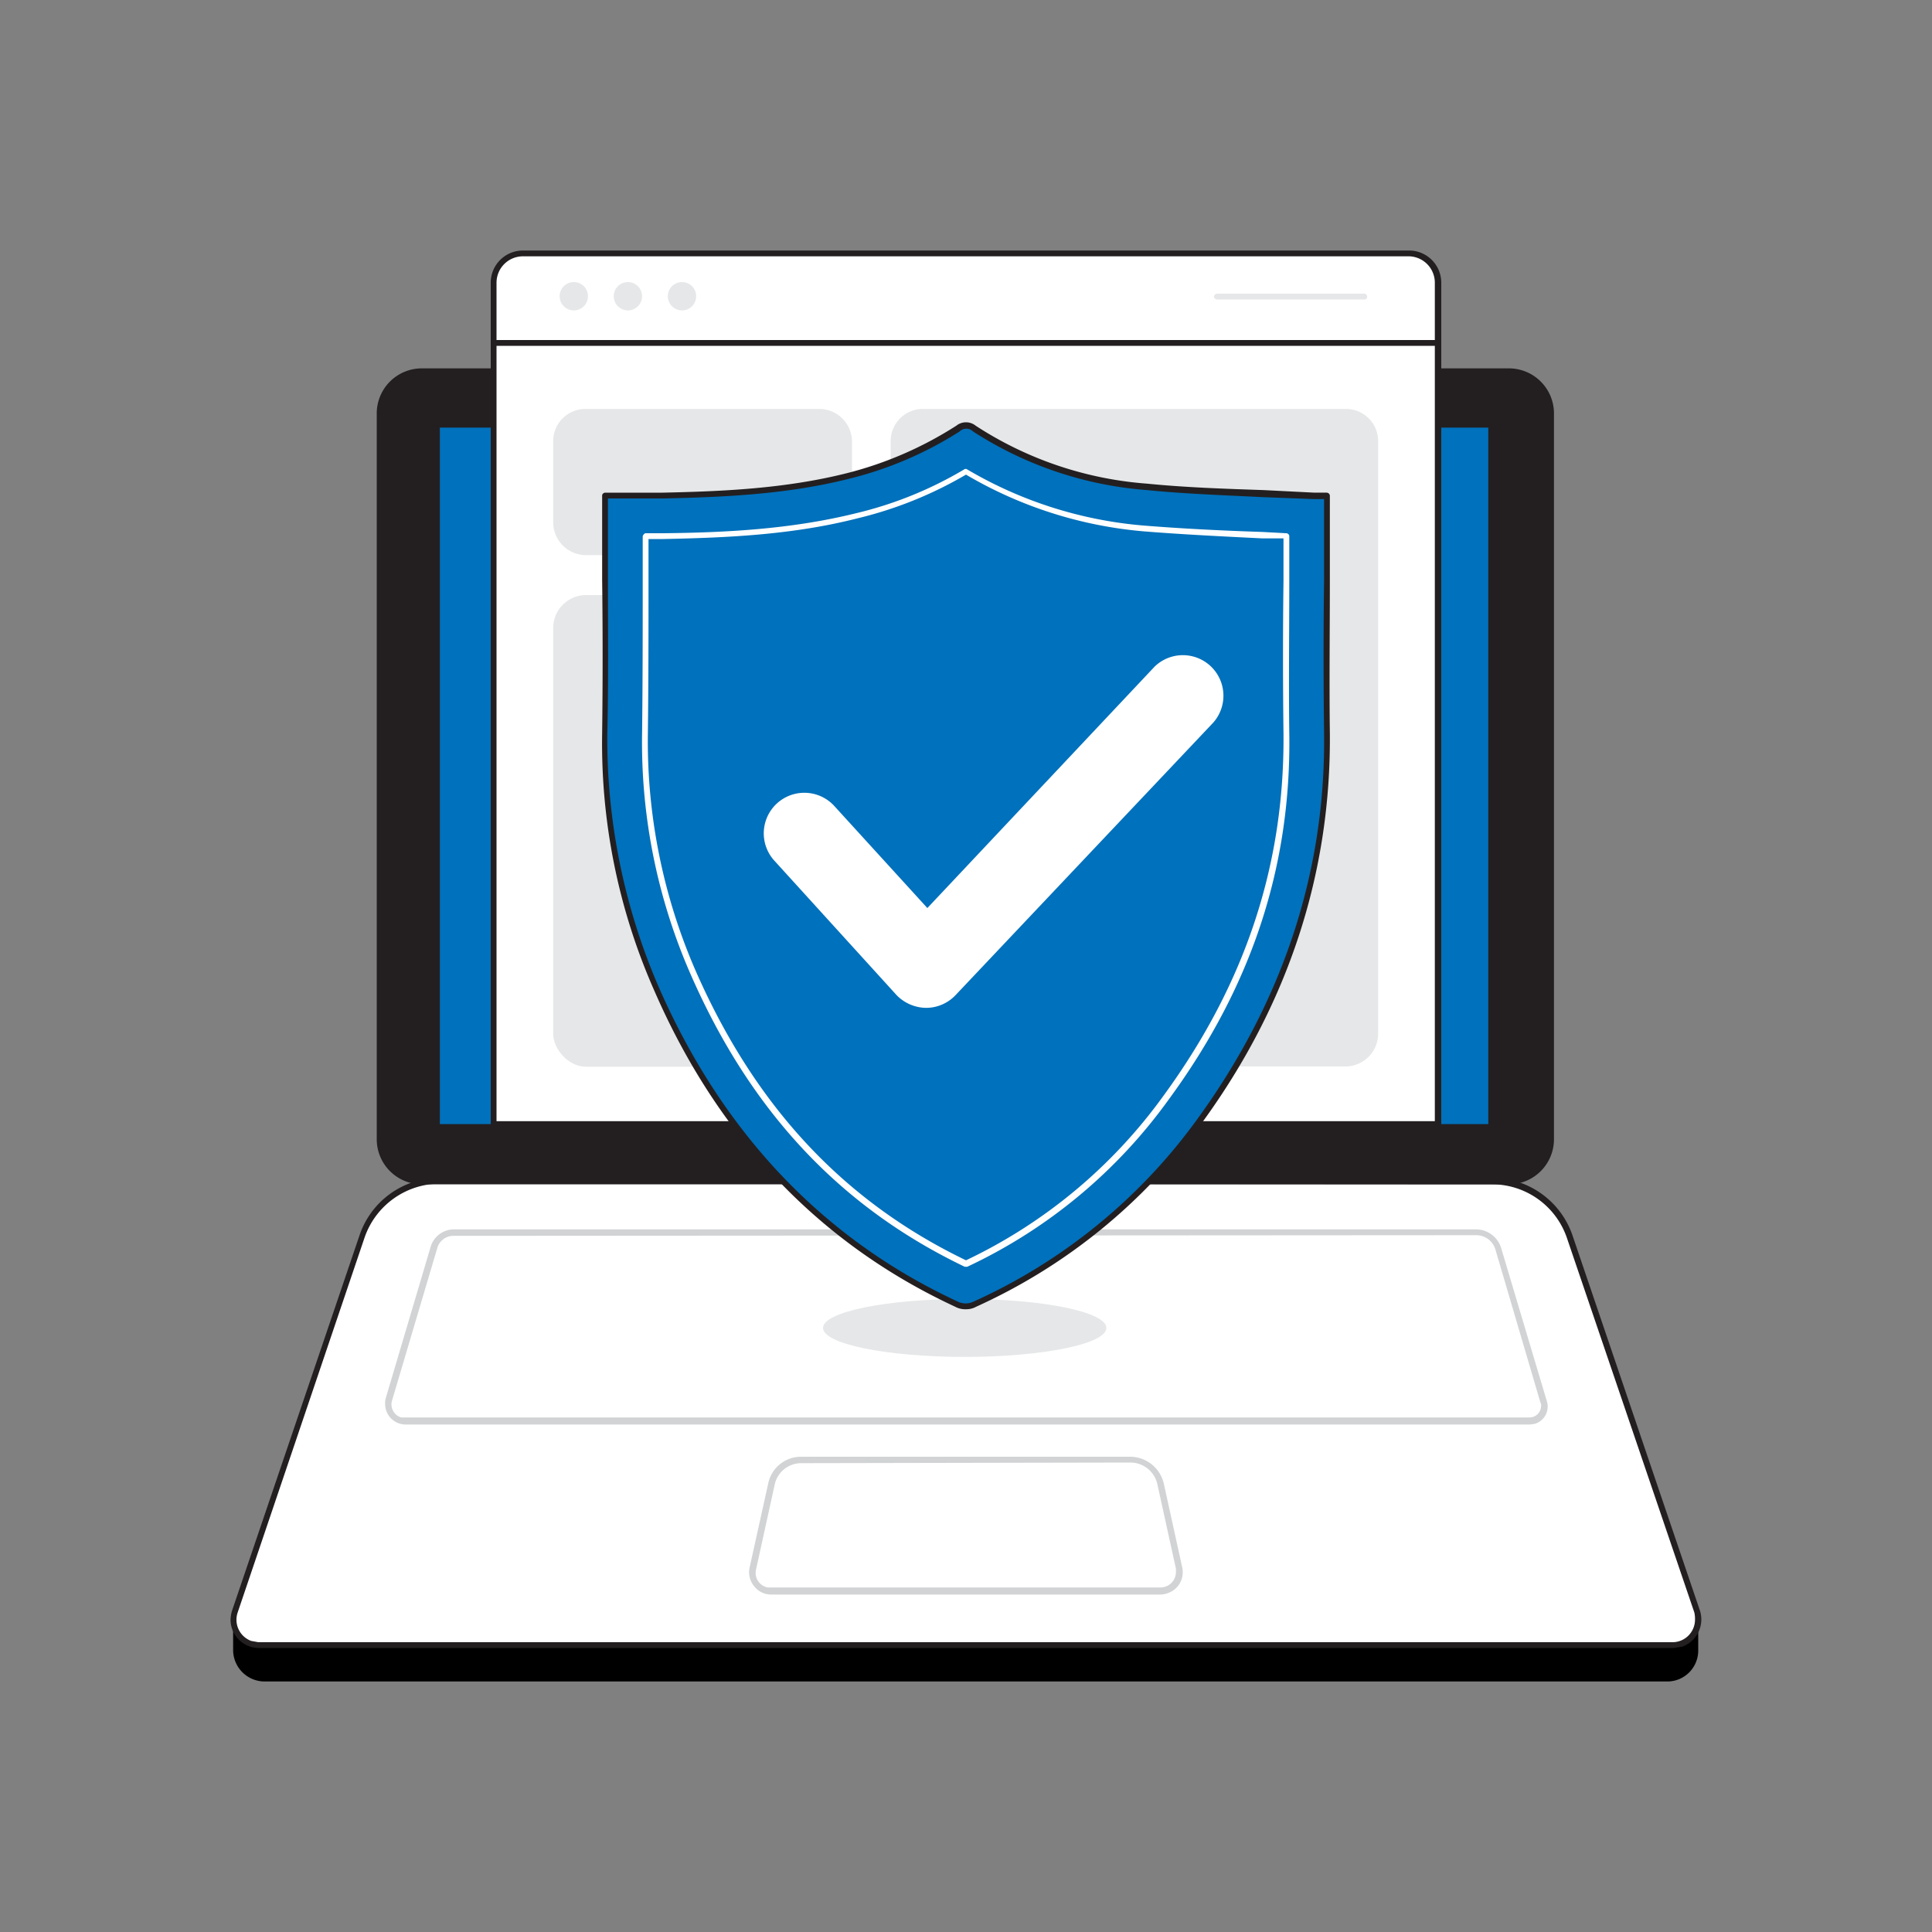 <?xml version="1.0" encoding="UTF-8"?>
<svg xmlns="http://www.w3.org/2000/svg" viewBox="0 0 300 300">
  <rect x="0" y="0" width="300" height="300" fill="#808080" stroke="none"/>
  <title>tt-cert-security</title>
  <path d="M36.2,251.2H263.7v5.1a4.8,4.8,0,0,1-4.8,4.8H41.1a4.9,4.9,0,0,1-4.9-4.8v-5.1Z"></path>
  <path d="M259.8,255.4H40.1a3.9,3.9,0,0,1-3.9-3.9,2.7,2.7,0,0,1,.3-1.2L56.2,192a12.7,12.7,0,0,1,12.1-8.6H231.7a12.9,12.9,0,0,1,12.1,8.6l19.7,58.3a3.9,3.9,0,0,1-2.4,4.9A3,3,0,0,1,259.8,255.4Z" style="fill:#fff"></path>
  <path d="M259.8,255.9H40.1a4.4,4.4,0,0,1-4.3-4.4,5.9,5.9,0,0,1,.2-1.3l19.8-58.3a13.1,13.1,0,0,1,12.5-9H231.7a13.2,13.2,0,0,1,12.5,9L264,250.2a4.5,4.5,0,0,1-2.8,5.5l-1.3.2ZM68.3,183.8a12.4,12.4,0,0,0-11.7,8.4L36.9,250.4a3.5,3.5,0,0,0,2.1,4.4l1.1.2H259.8a3.5,3.5,0,0,0,3.4-3.5,4.5,4.5,0,0,0-.1-1.1l-19.8-58.2a12.3,12.3,0,0,0-11.6-8.3Z" style="fill:#231f20"></path>
  <path d="M237.5,221.2H63a3.2,3.2,0,0,1-3.2-3.2,2.8,2.8,0,0,1,.1-.9l7-23.6a3.8,3.8,0,0,1,3.4-2.6h159a4.1,4.1,0,0,1,3.8,2.9l7.1,23.8a2.8,2.8,0,0,1-1.9,3.5ZM70.3,191.9a2.6,2.6,0,0,0-2.4,1.9l-7,23.6a2.1,2.1,0,0,0,1.4,2.7H237.5a1.8,1.8,0,0,0,1.8-1.8.7.7,0,0,0-.1-.5l-7-23.8a3.1,3.1,0,0,0-2.9-2.2Z" style="fill:#d1d3d4"></path>
  <path d="M180.2,247.6H119.7a3.3,3.3,0,0,1-2.6-1.3,3.4,3.4,0,0,1-.7-2.9l2.9-13.1a5.2,5.2,0,0,1,5.1-4.1h51.2a5.4,5.4,0,0,1,5.1,4.1l2.9,13.2a3.5,3.5,0,0,1-.7,2.8A3.7,3.7,0,0,1,180.2,247.6Zm-55.8-20.4a4.2,4.2,0,0,0-4.1,3.3l-2.9,13.2a2.3,2.3,0,0,0,1.8,2.8h61a2.4,2.4,0,0,0,2.4-2.4v-.5l-2.9-13.2a4.3,4.3,0,0,0-4.1-3.3Z" style="fill:#d1d3d4"></path>
  <rect x="59" y="57.7" width="181.9" height="125.65" rx="6.5" style="fill:#231f20"></rect>
  <path d="M234.3,183.9H65.5a7,7,0,0,1-7-7V64.2a7,7,0,0,1,7-7H234.3a7,7,0,0,1,7,7V176.9a7,7,0,0,1-7,7ZM65.5,58.2a6,6,0,0,0-6,6V176.9a6,6,0,0,0,6,6H234.3a6,6,0,0,0,6-6V64.2a6,6,0,0,0-6-6Z" style="fill:#231f20"></path>
  <rect x="68.3" y="66.4" width="162.8" height="108.15" style="fill:#0071bc"></rect>
  <path d="M81.2,39.4H218.8a4.5,4.5,0,0,1,4.5,4.5V174.5H76.6V43.9a4.6,4.6,0,0,1,4.6-4.5Z" style="fill:#fff"></path>
  <path d="M223.3,175H76.6a.5.5,0,0,1-.4-.5V43.9a5,5,0,0,1,5-5H218.8a5,5,0,0,1,5,5V174.5a.5.5,0,0,1-.5.5Zm-146.2-.9H222.8V43.9a4.1,4.1,0,0,0-4-4.1H81.2a4.1,4.1,0,0,0-4.1,4.1Z" style="fill:#231f20"></path>
  <path d="M223.3,53.7H76.6a.5.5,0,0,1-.4-.5.4.4,0,0,1,.4-.4H223.3a.5.5,0,0,1,.5.4A.5.5,0,0,1,223.3,53.7Z" style="fill:#231f20"></path>
  <path d="M91,63.5h36.2a5.1,5.1,0,0,1,5.1,5.1V81.1a5.1,5.1,0,0,1-5.1,5.1H91a5.1,5.1,0,0,1-5.1-5.1V68.5A5,5,0,0,1,91,63.5Z" style="fill:#e6e7e8"></path>
  <rect x="85.9" y="92.4" width="46.3" height="73.24" rx="5.1" style="fill:#e6e7e8"></rect>
  <path d="M143.4,63.5H209a5,5,0,0,1,5,5v92a5.1,5.1,0,0,1-5.1,5.1H143.4a5.1,5.1,0,0,1-5.1-5.1v-92A5,5,0,0,1,143.4,63.5Z" style="fill:#e6e7e8"></path>
  <circle cx="89.1" cy="46" r="2.2" style="fill:#e6e7e8"></circle>
  <circle cx="97.5" cy="46" r="2.2" style="fill:#e6e7e8"></circle>
  <circle cx="105.9" cy="46" r="2.2" style="fill:#e6e7e8"></circle>
  <path d="M211.9,46.5H189a.5.5,0,0,1-.5-.4h0a.5.5,0,0,1,.5-.5h22.9a.5.5,0,0,1,.4.5h0a.4.4,0,0,1-.4.4Z" style="fill:#e6e7e8"></path>
  <ellipse cx="149.8" cy="206.2" rx="22" ry="4.5" style="fill:#e6e7e8"></ellipse>
  <path d="M206,77.1v2.3c0,11.5-.1,22.9,0,34.4.3,22.3-6.7,42.3-19.8,60.3a87.6,87.6,0,0,1-34.8,28.4,3,3,0,0,1-2.9,0c-22-10.2-37.1-27-46.6-49a94.8,94.8,0,0,1-8-39.6c.1-11.5,0-23,0-34.5V76.9h9c9.6-.1,19.1-.6,28.5-3a51.6,51.6,0,0,0,17.2-7.4,2.1,2.1,0,0,1,2.6,0A57.6,57.6,0,0,0,178,75.6c8.6.8,17.3,1,26,1.4Z" style="fill:#0071bc"></path>
  <path d="M150,203.3a3.3,3.3,0,0,1-1.7-.4c-21.1-9.8-36.9-26.4-46.8-49.3a94.9,94.9,0,0,1-8-39.7c.1-8,.1-16.1,0-23.9V76.9a.5.5,0,0,1,.5-.4h8.9c9.2-.2,18.9-.6,28.5-3a57.6,57.6,0,0,0,17.1-7.4,2.4,2.4,0,0,1,3,0,56.3,56.3,0,0,0,26.6,9c6,.6,12.2.8,18.1,1l7.9.4H206a.5.5,0,0,1,.5.5V90.1c0,7.8-.1,15.8,0,23.7.2,21.7-6.4,42.1-19.9,60.6a88.3,88.3,0,0,1-35,28.5A3.2,3.2,0,0,1,150,203.3ZM94.4,77.4V90c0,7.8.1,15.9-.1,23.9a97.1,97.1,0,0,0,8,39.4c9.9,22.6,25.5,39.1,46.4,48.8a2.8,2.8,0,0,0,2.5,0,87,87,0,0,0,34.7-28.3c13.3-18.3,20-38.5,19.7-60.1-.1-7.8-.1-15.9,0-23.6V77.5h-1.5l-7.9-.3c-6-.3-12.1-.5-18.1-1.1a57.6,57.6,0,0,1-27-9.1,1.5,1.5,0,0,0-2.1,0,57.1,57.1,0,0,1-17.4,7.4c-9.6,2.4-19.5,2.8-28.6,3H94.4Z" style="fill:#231f20"></path>
  <path d="M150,196.7h-.2c-19.4-9.3-33.3-24.2-42.6-45.5A89.7,89.7,0,0,1,99.7,114c.1-8,.1-16.1.1-24V83.3a.7.7,0,0,1,.4-.5H103c9.5-.1,19.8-.6,29.9-3.1a59.9,59.9,0,0,0,16.8-6.8.4.4,0,0,1,.5,0,64.4,64.4,0,0,0,27.3,8.7c6.2.5,12.4.8,18.5,1l3.7.2a.5.5,0,0,1,.5.4v7.1c0,7.7-.1,15.7,0,23.6.3,20.6-5.8,39.2-18.7,56.8a80.7,80.7,0,0,1-31.3,26Zm-49.3-113V90c0,7.8,0,16-.1,24a89.2,89.2,0,0,0,7.4,36.7c9.2,21,22.9,35.8,42,45a80.2,80.2,0,0,0,30.7-25.6c12.7-17.4,18.8-35.9,18.6-56.3-.1-7.9-.1-15.9,0-23.6V83.6H196c-6-.3-12.3-.6-18.5-1.1A65.3,65.3,0,0,1,150,73.7a61.8,61.8,0,0,1-16.9,6.8c-10.2,2.6-20.5,3-30.1,3.2Z" style="fill:#fff"></path>
  <path d="M143.8,156.5h0a6.5,6.5,0,0,1-4.6-2l-19-20.9a6.3,6.3,0,0,1,9.3-8.5L144,141l35.3-37.5a6.3,6.3,0,0,1,9.1,8.7l-40,42.3A6.3,6.3,0,0,1,143.8,156.5Z" style="fill:#fff"></path>
</svg>
